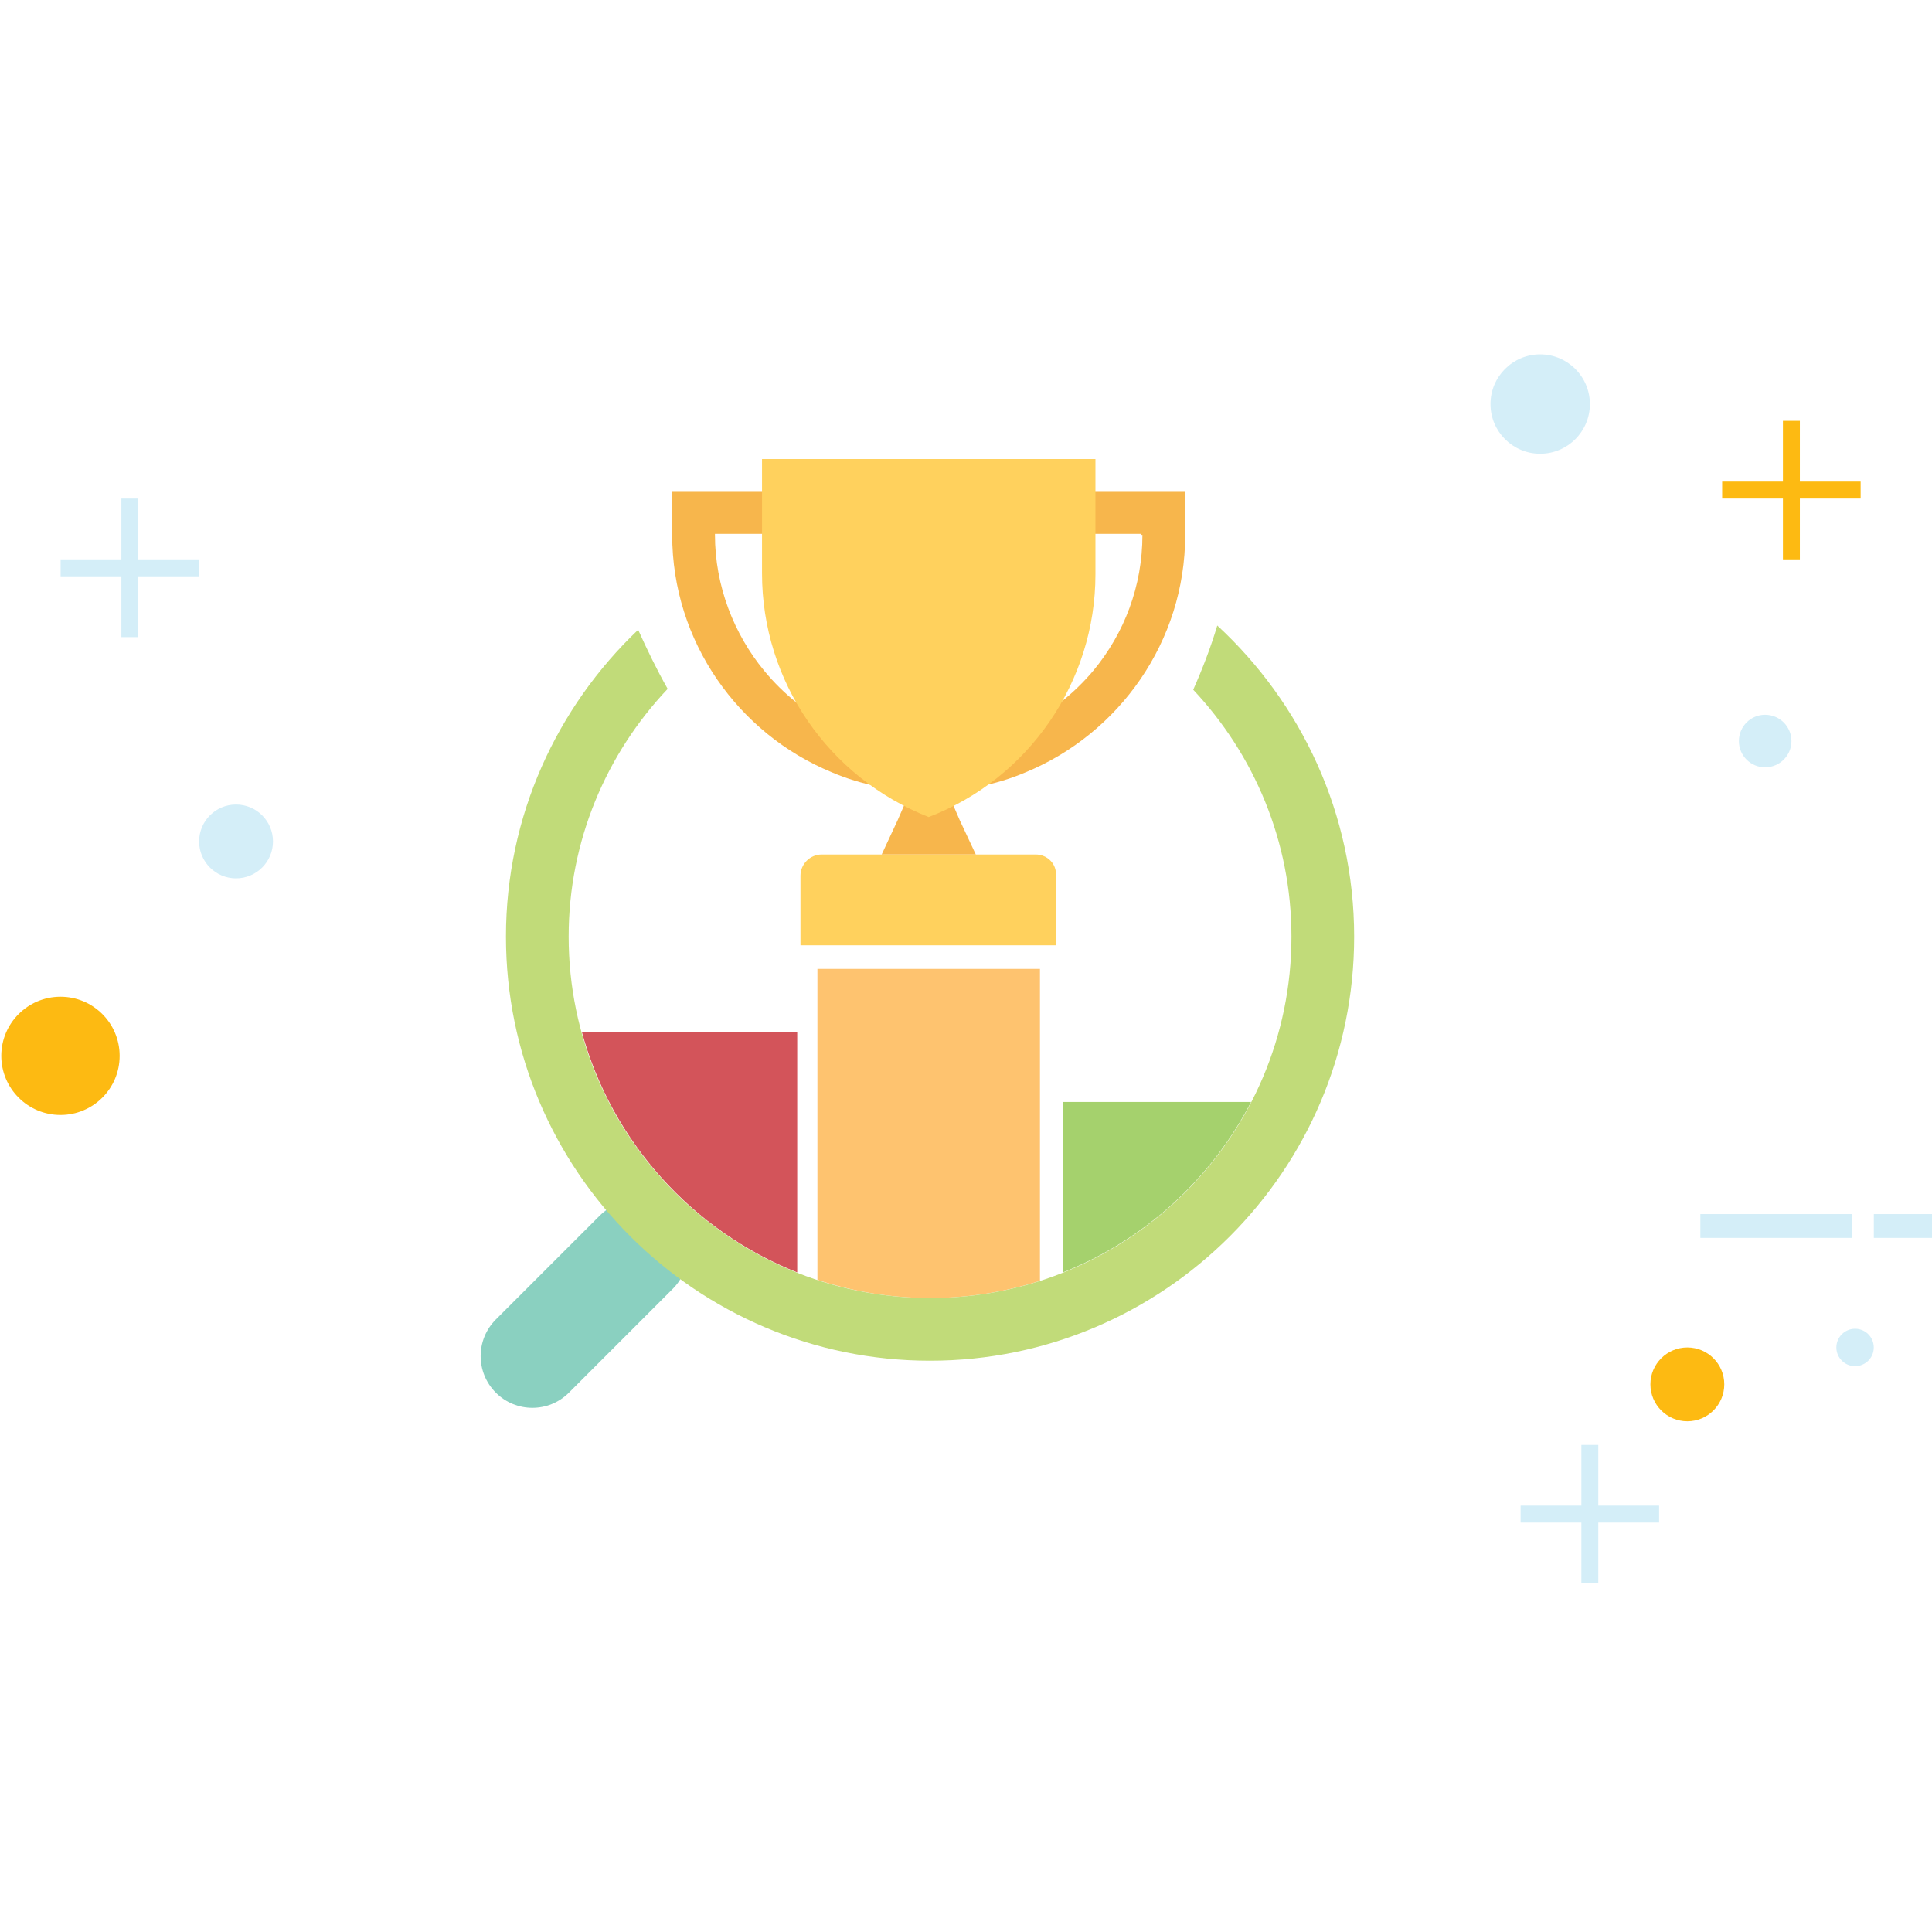 <svg xmlns="http://www.w3.org/2000/svg" width="512" height="512" viewBox="0 0 512 512"><path d="M450.615 321.744h40.209v6.313h-40.209zm45.969 0h15.756v6.313h-15.756z" fill="#D4EEF8"/><g fill="#D4EEF8"><path d="M16.063 148.234h36.704v4.499H16.063z"/><path d="M32.167 132.129h4.479v36.712h-4.479z"/></g><g fill="#FDBA12"><path d="M456.393 127.631h36.695v4.495h-36.695z"/><path d="M472.497 111.526h4.486v36.708h-4.486z"/></g><g fill="#D4EEF8"><path d="M402.976 399.014h36.704v4.494h-36.704z"/><path d="M419.08 382.917h4.486v36.703h-4.486z"/></g><path fill="#FDBA12" d="M31.705 279.808c0 8.665-7.026 15.667-15.674 15.667S.34 288.473.34 279.808c0-8.656 7.042-15.666 15.691-15.666s15.674 7.009 15.674 15.666z"/><path fill="#D4EEF8" d="M72.343 222.996c0 5.399-4.389 9.78-9.792 9.78-5.387 0-9.784-4.381-9.784-9.78 0-5.407 4.397-9.784 9.784-9.784 5.403 0 9.792 4.377 9.792 9.784z"/><path fill="#FDBA12" d="M456.952 366.869c0 5.403-4.381 9.784-9.793 9.784-5.387 0-9.784-4.381-9.784-9.784s4.397-9.776 9.784-9.776c5.412 0 9.793 4.373 9.793 9.776z"/><path fill="#D4EEF8" d="M496.568 357.102c0 2.726-2.215 4.948-4.949 4.948s-4.965-2.223-4.965-4.948c0-2.742 2.23-4.966 4.965-4.966s4.949 2.223 4.949 4.966zM394.992 107.088c0-7.269 5.906-13.175 13.159-13.175 7.278 0 13.185 5.906 13.185 13.175 0 7.273-5.906 13.156-13.185 13.156-7.253 0-13.159-5.882-13.159-13.156zm65.83 89.301c0-3.841 3.115-6.969 6.944-6.969 3.862 0 6.985 3.128 6.985 6.969 0 3.85-3.123 6.957-6.985 6.957-3.828 0-6.944-3.107-6.944-6.957z"/><path fill="#8AD0C0" d="M150.772 369.076c-5.346 5.354-14.027 5.354-19.374 0-5.363-5.354-5.363-14.036 0-19.391l27.495-27.487c5.355-5.354 14.036-5.354 19.382 0 5.354 5.355 5.354 14.02 0 19.374l-27.503 27.504z"/><path fill="#A5D16D" d="M331.548 292.034h-49.871v45.174c21.573-8.567 39.284-24.713 49.871-45.174z"/><path fill="#FEC36F" d="M216.626 256.767v82.404c9.403 3.092 19.415 4.819 29.84 4.819a95.286 95.286 0 0 0 29.134-4.56v-82.664h-58.974z"/><path fill="#D3545A" d="M154.172 273.406c7.967 29.159 29.337 52.776 57.1 63.802v-63.802h-57.1z"/><path fill="#F7B64C" d="M258.596 226.448h-24.94l4.227-9.078 3.691-8.483h9.095l3.675 8.483z"/><path fill="#FFD15D" d="M274.448 226.448h-56.67c-3.115 0-5.646 2.539-5.646 5.655v18.413h67.688v-18.413c.291-3.116-2.257-5.655-5.372-5.655z"/><path fill="#F7B64C" d="M178.138 130.142v11.609c0 28.331 17.573 52.687 42.212 62.88 7.91 3.399 16.705 5.095 25.759 5.095 9.07 0 17.856-1.696 25.783-5.095 24.632-10.194 42.196-34.549 42.196-62.88v-11.609h-135.95zm124.617 11.609c0 13.602-4.803 26.06-13.005 35.97-10.49 12.461-26.084 20.68-43.641 20.68-17.549 0-33.142-7.935-43.616-20.68-7.927-9.622-13.021-22.368-13.021-35.97v-.28h113.023v.28h.26z"/><path fill="#FFD15D" d="M290.302 121.651v30.583c0 28.323-17.573 54.094-44.192 64.292-26.611-10.482-44.167-35.969-44.167-64.576v-30.298h88.359z"/><path fill="#C1DB79" d="M322.592 165.767c-1.721 5.78-3.96 11.569-6.377 17.017 16.096 17.139 26.034 40.123 26.034 65.436 0 52.82-42.967 95.771-95.783 95.771-52.8 0-95.767-42.95-95.767-95.771 0-25.422 10.02-48.5 26.238-65.663-2.848-5.014-5.542-10.572-7.821-15.659-21.524 20.49-35.032 49.332-35.032 81.322 0 61.972 50.415 112.387 112.382 112.387 61.984 0 112.399-50.415 112.399-112.387 0-32.595-14.036-61.903-36.273-82.453z"/></svg>